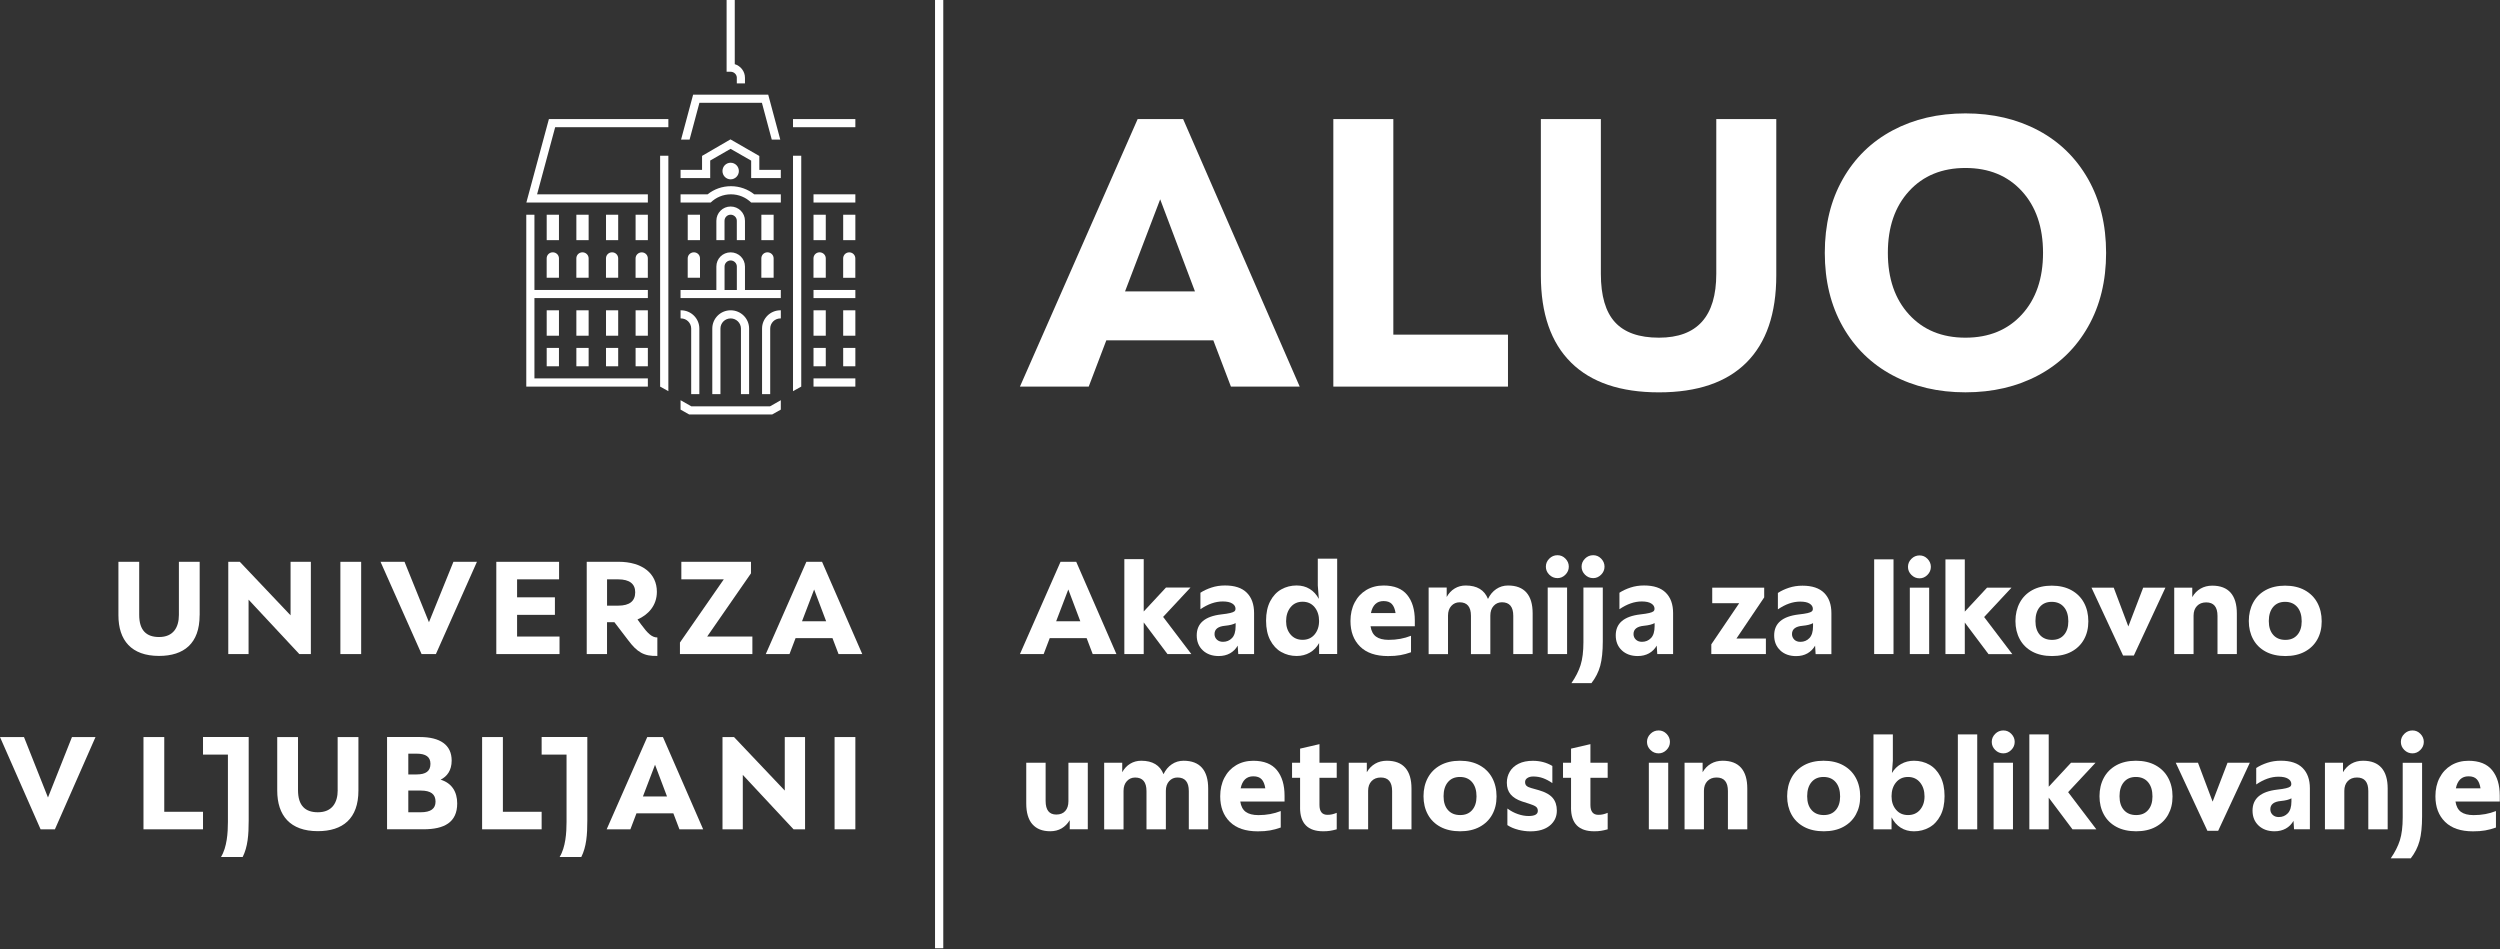 <svg width="840" height="319" viewBox="0 0 840 319" fill="none" xmlns="http://www.w3.org/2000/svg">
<rect x="0" y="0" width="840" height="319" fill="#333333" stroke="none"/>
<path d="M346.88 276.95C345.51 275.37 344.82 273.04 344.82 269.97V256.28H351.33V269.13C351.33 272.17 352.53 273.69 354.92 273.69C356.22 273.69 357.22 273.29 357.93 272.49C358.64 271.69 358.99 270.6 358.99 269.21V256.27H365.5V278.64H359.43V275.58C358.72 276.76 357.81 277.68 356.71 278.33C355.6 278.98 354.32 279.3 352.88 279.3C350.25 279.3 348.25 278.51 346.88 276.93V276.95Z" fill="white"/>
<path d="M371 256.28H377.07V259.47C377.75 258.23 378.64 257.28 379.75 256.61C380.86 255.94 382.09 255.61 383.45 255.61C387.26 255.61 389.76 257.12 390.94 260.13C391.62 258.71 392.54 257.6 393.71 256.81C394.88 256.01 396.2 255.61 397.67 255.61C400.42 255.61 402.48 256.4 403.87 257.98C405.26 259.56 405.95 261.89 405.95 264.96V278.65H399.44V265.8C399.44 262.76 398.17 261.24 395.63 261.24C394.51 261.24 393.58 261.65 392.84 262.46C392.1 263.27 391.73 264.36 391.73 265.72V278.66H385.22V265.81C385.22 262.77 383.95 261.25 381.41 261.25C380.29 261.25 379.36 261.66 378.62 262.47C377.88 263.28 377.51 264.37 377.51 265.73V278.67H371V256.3V256.28Z" fill="white"/>
<path d="M413.22 276.13C411.06 274 409.99 271.14 409.99 267.54C409.99 265.21 410.46 263.14 411.39 261.34C412.32 259.54 413.63 258.14 415.31 257.13C416.99 256.13 418.93 255.62 421.11 255.62C424.68 255.62 427.33 256.67 429.04 258.77C430.75 260.87 431.61 263.73 431.61 267.36V269.31H416.73C416.97 270.9 417.58 272.06 418.57 272.79C419.56 273.51 420.98 273.88 422.84 273.88C425.56 273.88 428.05 273.42 430.33 272.51V278.05C429.09 278.49 427.89 278.82 426.72 279.02C425.55 279.23 424.19 279.33 422.62 279.33C418.52 279.33 415.38 278.27 413.23 276.14L413.22 276.13ZM425.14 264.87C424.93 263.51 424.52 262.5 423.9 261.84C423.28 261.17 422.35 260.84 421.11 260.84C418.84 260.84 417.42 262.18 416.86 264.87H425.14Z" fill="white"/>
<path d="M436.83 271.39V261.33H434.13V256.28H436.83V251.54L443.34 250.03V256.28H449.14V261.33H443.34V270.46C443.34 272.67 444.23 273.78 446 273.78C446.59 273.78 447.11 273.73 447.57 273.62C448.03 273.52 448.55 273.35 449.14 273.11V278.65C448.28 278.89 447.52 279.06 446.86 279.16C446.2 279.26 445.45 279.31 444.62 279.31C439.42 279.31 436.82 276.67 436.82 271.38L436.83 271.39Z" fill="white"/>
<path d="M453.18 256.28H459.25V259.47C459.96 258.23 460.89 257.28 462.04 256.61C463.19 255.94 464.51 255.61 465.98 255.61C468.73 255.61 470.79 256.4 472.18 257.98C473.57 259.56 474.26 261.89 474.26 264.96V278.65H467.75V265.8C467.75 262.76 466.48 261.24 463.94 261.24C462.64 261.24 461.61 261.65 460.84 262.46C460.07 263.27 459.69 264.36 459.69 265.72V278.66H453.18V256.29V256.28Z" fill="white"/>
<path d="M483.99 277.83C482.14 276.84 480.73 275.45 479.76 273.67C478.79 271.89 478.3 269.84 478.3 267.53C478.3 265.22 478.79 263.13 479.76 261.33C480.73 259.53 482.14 258.13 483.97 257.12C485.8 256.12 487.99 255.61 490.53 255.61C493.07 255.61 495.31 256.12 497.15 257.14C499 258.16 500.41 259.57 501.38 261.37C502.35 263.17 502.84 265.25 502.84 267.62C502.84 269.99 502.35 271.95 501.38 273.71C500.41 275.47 499 276.84 497.17 277.83C495.34 278.82 493.15 279.31 490.61 279.31C488.07 279.31 485.83 278.82 483.99 277.83ZM486.52 272.18C487.51 273.3 488.87 273.86 490.62 273.86C492.37 273.86 493.68 273.3 494.65 272.18C495.62 271.06 496.11 269.54 496.11 267.62C496.11 265.58 495.62 263.98 494.63 262.81C493.64 261.64 492.27 261.06 490.53 261.06C488.79 261.06 487.47 261.64 486.5 262.79C485.53 263.94 485.04 265.52 485.04 267.53C485.04 269.54 485.53 271.06 486.52 272.18Z" fill="white"/>
<path d="M510.11 278.79C508.72 278.44 507.51 277.92 506.48 277.24V271.66C507.6 272.49 508.78 273.12 510.02 273.54C511.26 273.97 512.46 274.18 513.61 274.18C515.68 274.18 516.71 273.6 516.71 272.45C516.71 271.86 516.51 271.4 516.11 271.08C515.71 270.75 514.91 270.4 513.7 270.02L511.35 269.27C509.7 268.71 508.44 267.93 507.58 266.92C506.72 265.92 506.3 264.6 506.3 262.98C506.3 261.62 506.63 260.38 507.3 259.26C507.96 258.14 508.95 257.25 510.27 256.6C511.58 255.95 513.17 255.63 515.03 255.63C517.48 255.63 519.67 256.21 521.59 257.36V263.12C520.56 262.41 519.53 261.86 518.51 261.48C517.49 261.1 516.38 260.9 515.17 260.9C514.37 260.9 513.71 261.07 513.2 261.41C512.68 261.75 512.43 262.2 512.43 262.76C512.43 263.32 512.59 263.75 512.92 264.04C513.24 264.34 513.78 264.59 514.51 264.79L517.03 265.5C519.19 266.12 520.74 266.98 521.68 268.07C522.62 269.16 523.1 270.6 523.1 272.37C523.1 274.41 522.32 276.08 520.75 277.38C519.18 278.68 517 279.33 514.19 279.33C512.86 279.33 511.5 279.15 510.11 278.8V278.79Z" fill="white"/>
<path d="M527.87 271.39V261.33H525.17V256.28H527.87V251.54L534.38 250.03V256.28H540.18V261.33H534.38V270.46C534.38 272.67 535.27 273.78 537.04 273.78C537.63 273.78 538.15 273.73 538.61 273.62C539.07 273.52 539.59 273.35 540.18 273.11V278.65C539.32 278.89 538.56 279.06 537.9 279.16C537.24 279.26 536.49 279.31 535.66 279.31C530.46 279.31 527.86 276.67 527.86 271.38L527.87 271.39Z" fill="white"/>
<path d="M554.54 246.58C555.31 245.81 556.22 245.43 557.29 245.43C558.36 245.43 559.22 245.81 559.97 246.58C560.72 247.35 561.1 248.25 561.1 249.28C561.1 250.31 560.72 251.21 559.95 251.98C559.18 252.75 558.3 253.13 557.29 253.13C556.23 253.13 555.31 252.75 554.54 251.98C553.77 251.21 553.39 250.31 553.39 249.28C553.39 248.25 553.77 247.35 554.54 246.58ZM554.01 256.28H560.52V278.65H554.01V256.28Z" fill="white"/>
<path d="M566.01 256.28H572.08V259.47C572.79 258.23 573.72 257.28 574.87 256.61C576.02 255.94 577.34 255.61 578.81 255.61C581.56 255.61 583.62 256.4 585.01 257.98C586.4 259.56 587.09 261.89 587.09 264.96V278.65H580.58V265.8C580.58 262.76 579.31 261.24 576.77 261.24C575.47 261.24 574.44 261.65 573.67 262.46C572.9 263.27 572.52 264.36 572.52 265.72V278.66H566.01V256.29V256.28Z" fill="white"/>
<path d="M606.17 277.83C604.32 276.84 602.91 275.45 601.94 273.67C600.97 271.88 600.48 269.84 600.48 267.53C600.48 265.22 600.97 263.13 601.94 261.33C602.91 259.53 604.32 258.13 606.15 257.12C607.98 256.12 610.17 255.61 612.71 255.61C615.25 255.61 617.49 256.12 619.33 257.14C621.18 258.16 622.59 259.57 623.56 261.37C624.53 263.17 625.02 265.25 625.02 267.62C625.02 269.99 624.53 271.95 623.56 273.71C622.59 275.47 621.18 276.84 619.35 277.83C617.52 278.82 615.33 279.31 612.79 279.31C610.25 279.31 608.01 278.82 606.17 277.83ZM608.69 272.18C609.68 273.3 611.04 273.86 612.79 273.86C614.54 273.86 615.85 273.3 616.82 272.18C617.79 271.06 618.28 269.54 618.28 267.62C618.28 265.58 617.79 263.98 616.8 262.81C615.81 261.64 614.44 261.06 612.7 261.06C610.96 261.06 609.64 261.64 608.67 262.79C607.7 263.94 607.21 265.52 607.21 267.53C607.21 269.54 607.7 271.06 608.69 272.18Z" fill="white"/>
<path d="M638.64 278.1C637.36 277.29 636.33 276.13 635.56 274.62V278.65H629.49V246.75H636V255.61L635.69 259.73C636.46 258.43 637.48 257.42 638.77 256.7C640.06 255.98 641.49 255.61 643.09 255.61C644.98 255.61 646.7 256.05 648.25 256.92C649.8 257.79 651.04 259.12 651.97 260.91C652.9 262.7 653.37 264.89 653.37 267.49C653.37 270.09 652.9 272.28 651.97 274.05C651.04 275.82 649.8 277.14 648.25 278.01C646.7 278.88 644.98 279.32 643.09 279.32C641.41 279.32 639.92 278.91 638.64 278.1ZM637.07 272.07C638.07 273.27 639.42 273.86 641.1 273.86C642.78 273.86 644.13 273.27 645.13 272.09C646.13 270.91 646.64 269.42 646.64 267.62C646.64 265.7 646.14 264.13 645.13 262.9C644.13 261.68 642.78 261.06 641.1 261.06C639.42 261.06 638.07 261.67 637.07 262.88C636.07 264.09 635.56 265.64 635.56 267.53C635.56 269.42 636.06 270.87 637.07 272.07Z" fill="white"/>
<path d="M657.84 246.76H664.35V278.66H657.84V246.76Z" fill="white"/>
<path d="M670.38 246.58C671.15 245.81 672.06 245.43 673.13 245.43C674.2 245.43 675.06 245.81 675.81 246.58C676.56 247.35 676.94 248.25 676.94 249.28C676.94 250.31 676.56 251.21 675.79 251.98C675.02 252.75 674.14 253.13 673.13 253.13C672.07 253.13 671.15 252.75 670.38 251.98C669.61 251.21 669.23 250.31 669.23 249.28C669.23 248.25 669.61 247.35 670.38 246.58ZM669.85 256.28H676.36V278.65H669.85V256.28Z" fill="white"/>
<path d="M688.37 268.02V278.65H681.86V246.75H688.37V264.34L695.86 256.28H704.1L694.89 266.16L704.37 278.65H696.35L688.38 268.02H688.37Z" fill="white"/>
<path d="M711.12 277.83C709.27 276.84 707.86 275.45 706.89 273.67C705.92 271.89 705.43 269.84 705.43 267.53C705.43 265.22 705.92 263.13 706.89 261.33C707.86 259.53 709.27 258.13 711.1 257.12C712.93 256.12 715.12 255.61 717.66 255.61C720.2 255.61 722.44 256.12 724.28 257.14C726.13 258.16 727.54 259.57 728.51 261.37C729.48 263.17 729.97 265.25 729.97 267.62C729.97 269.99 729.48 271.95 728.51 273.71C727.54 275.47 726.13 276.84 724.3 277.83C722.47 278.82 720.28 279.31 717.74 279.31C715.2 279.31 712.96 278.82 711.12 277.83ZM713.64 272.18C714.63 273.3 715.99 273.86 717.74 273.86C719.49 273.86 720.8 273.3 721.77 272.18C722.74 271.06 723.23 269.54 723.23 267.62C723.23 265.58 722.74 263.98 721.75 262.81C720.76 261.64 719.39 261.06 717.65 261.06C715.91 261.06 714.59 261.64 713.62 262.79C712.65 263.94 712.16 265.52 712.16 267.53C712.16 269.54 712.65 271.06 713.64 272.18Z" fill="white"/>
<path d="M731.03 256.28H738.52L743.44 269.35L748.45 256.28H755.94L745.31 279.14H741.68L731.05 256.28H731.03Z" fill="white"/>
<path d="M758.91 277.41C757.54 276.14 756.85 274.46 756.85 272.36C756.85 268.31 759.6 265.97 765.09 265.32C766.42 265.17 767.42 265.02 768.1 264.85C768.78 264.69 769.24 264.5 769.5 264.3C769.75 264.09 769.88 263.8 769.88 263.41C769.88 262.7 769.52 262.12 768.79 261.66C768.07 261.2 767 260.97 765.58 260.97C763.13 260.97 760.63 261.84 758.09 263.58V258.04C759.18 257.33 760.43 256.75 761.83 256.29C763.23 255.83 764.75 255.6 766.37 255.6C769.62 255.6 772.06 256.41 773.68 258.04C775.3 259.66 776.12 261.94 776.12 264.86V278.64H770.8L770.62 275.81C769.97 276.93 769.11 277.8 768.03 278.4C766.95 279 765.69 279.31 764.24 279.31C762.05 279.31 760.28 278.68 758.9 277.41H758.91ZM763.61 273.78C764.13 274.28 764.81 274.53 765.67 274.53C766.88 274.53 767.89 274.11 768.7 273.27C769.51 272.43 769.92 271.09 769.92 269.26V268.24C769.12 268.68 767.96 268.98 766.42 269.13C764.03 269.34 762.83 270.27 762.83 271.92C762.83 272.66 763.09 273.28 763.61 273.78Z" fill="white"/>
<path d="M781.18 256.28H787.25V259.47C787.96 258.23 788.89 257.28 790.04 256.61C791.19 255.94 792.51 255.61 793.98 255.61C796.73 255.61 798.79 256.4 800.18 257.98C801.57 259.56 802.26 261.89 802.26 264.96V278.65H795.75V265.8C795.75 262.76 794.48 261.24 791.94 261.24C790.64 261.24 789.61 261.65 788.84 262.46C788.07 263.27 787.69 264.36 787.69 265.72V278.66H781.18V256.29V256.28Z" fill="white"/>
<path d="M806.36 282.33C806.99 280.32 807.31 277.77 807.31 274.67V256.29H813.82V274.32C813.82 277.72 813.53 280.47 812.96 282.58C812.38 284.69 811.4 286.63 810.01 288.41H803.28C804.7 286.37 805.72 284.35 806.36 282.34V282.33ZM807.84 246.58C808.61 245.81 809.52 245.43 810.59 245.43C811.66 245.43 812.52 245.81 813.27 246.58C814.02 247.35 814.4 248.25 814.4 249.28C814.4 250.31 814.02 251.21 813.25 251.98C812.48 252.75 811.6 253.13 810.59 253.13C809.53 253.13 808.61 252.75 807.84 251.98C807.07 251.21 806.69 250.31 806.69 249.28C806.69 248.25 807.07 247.35 807.84 246.58Z" fill="white"/>
<path d="M821.53 276.13C819.37 274 818.3 271.14 818.3 267.54C818.3 265.21 818.76 263.14 819.7 261.34C820.63 259.54 821.94 258.14 823.62 257.13C825.3 256.13 827.24 255.62 829.42 255.62C832.99 255.62 835.64 256.67 837.35 258.77C839.06 260.87 839.92 263.73 839.92 267.36V269.31H825.04C825.28 270.9 825.89 272.06 826.88 272.79C827.87 273.51 829.29 273.88 831.15 273.88C833.87 273.88 836.36 273.42 838.64 272.51V278.05C837.4 278.49 836.2 278.82 835.03 279.02C833.86 279.23 832.5 279.33 830.93 279.33C826.82 279.33 823.69 278.27 821.54 276.14L821.53 276.13ZM833.45 264.87C833.24 263.51 832.83 262.5 832.21 261.84C831.59 261.17 830.66 260.84 829.42 260.84C827.15 260.84 825.73 262.18 825.17 264.87H833.45Z" fill="white"/>
<path d="M356.34 188.76H361.61L375.12 219.77H367.15L365.11 214.41H352.71L350.67 219.77H342.7L356.34 188.76ZM362.98 208.74L358.95 198.06L354.87 208.74H362.98Z" fill="white"/>
<path d="M384.29 209.14V219.77H377.78V187.87H384.29V205.46L391.78 197.4H400.02L390.81 207.28L400.29 219.77H392.27L384.3 209.14H384.29Z" fill="white"/>
<path d="M404.16 218.53C402.79 217.26 402.1 215.58 402.1 213.48C402.1 209.43 404.85 207.09 410.34 206.44C411.67 206.29 412.67 206.14 413.35 205.97C414.03 205.81 414.49 205.62 414.75 205.42C415 205.21 415.13 204.92 415.13 204.53C415.13 203.82 414.77 203.24 414.04 202.78C413.32 202.32 412.25 202.09 410.83 202.09C408.38 202.09 405.88 202.96 403.34 204.7V199.16C404.43 198.45 405.68 197.87 407.08 197.41C408.48 196.95 410 196.72 411.62 196.72C414.87 196.72 417.31 197.53 418.93 199.16C420.55 200.78 421.37 203.06 421.37 205.98V219.76H416.05L415.87 216.93C415.22 218.05 414.36 218.92 413.28 219.52C412.2 220.12 410.94 220.43 409.49 220.43C407.3 220.43 405.53 219.8 404.15 218.53H404.16ZM408.86 214.9C409.38 215.4 410.06 215.65 410.92 215.65C412.13 215.65 413.14 215.23 413.95 214.39C414.76 213.55 415.17 212.21 415.17 210.38V209.36C414.37 209.8 413.21 210.1 411.67 210.25C409.28 210.46 408.08 211.39 408.08 213.04C408.08 213.78 408.34 214.4 408.86 214.9Z" fill="white"/>
<path d="M430.52 219.1C428.97 218.21 427.73 216.88 426.8 215.11C425.87 213.34 425.4 211.15 425.4 208.55C425.4 205.95 425.87 203.77 426.8 201.99C427.73 200.22 428.97 198.9 430.52 198.03C432.07 197.16 433.79 196.72 435.68 196.72C437.33 196.72 438.8 197.11 440.07 197.89C441.34 198.67 442.36 199.79 443.13 201.23L442.78 196.71V187.72H449.29V219.75H443.22V216.07C442.45 217.46 441.41 218.53 440.1 219.28C438.79 220.03 437.32 220.41 435.69 220.41C433.8 220.41 432.08 219.97 430.53 219.08L430.52 219.1ZM433.64 213.21C434.64 214.39 435.99 214.98 437.67 214.98C439.35 214.98 440.7 214.38 441.7 213.19C442.7 211.99 443.21 210.48 443.21 208.65C443.21 206.82 442.71 205.21 441.7 204C440.7 202.79 439.35 202.18 437.67 202.18C435.99 202.18 434.64 202.79 433.64 204.02C432.64 205.25 432.13 206.82 432.13 208.74C432.13 210.54 432.63 212.03 433.64 213.21Z" fill="white"/>
<path d="M456.99 217.24C454.83 215.11 453.76 212.25 453.76 208.65C453.76 206.32 454.23 204.25 455.16 202.45C456.09 200.65 457.4 199.25 459.08 198.24C460.76 197.24 462.7 196.73 464.88 196.73C468.45 196.73 471.1 197.78 472.81 199.88C474.52 201.98 475.38 204.84 475.38 208.47V210.42H460.5C460.74 212.01 461.35 213.17 462.34 213.9C463.33 214.62 464.75 214.99 466.61 214.99C469.33 214.99 471.82 214.53 474.1 213.62V219.16C472.86 219.6 471.66 219.93 470.49 220.13C469.32 220.34 467.96 220.44 466.39 220.44C462.29 220.44 459.15 219.38 457 217.25L456.99 217.24ZM468.91 205.99C468.7 204.63 468.29 203.62 467.67 202.96C467.05 202.29 466.12 201.96 464.88 201.96C462.61 201.96 461.19 203.3 460.63 205.99H468.91Z" fill="white"/>
<path d="M480.02 197.4H486.09V200.59C486.77 199.35 487.66 198.4 488.77 197.73C489.88 197.06 491.11 196.73 492.47 196.73C496.28 196.73 498.78 198.24 499.96 201.25C500.64 199.83 501.56 198.72 502.73 197.93C503.9 197.13 505.22 196.73 506.69 196.73C509.44 196.73 511.5 197.52 512.89 199.1C514.28 200.68 514.97 203.01 514.97 206.08V219.77H508.46V206.92C508.46 203.88 507.19 202.36 504.65 202.36C503.53 202.36 502.6 202.77 501.86 203.58C501.12 204.39 500.75 205.48 500.75 206.84V219.78H494.24V206.93C494.24 203.89 492.97 202.37 490.43 202.37C489.31 202.37 488.38 202.78 487.64 203.59C486.9 204.4 486.53 205.49 486.53 206.85V219.79H480.02V197.42V197.4Z" fill="white"/>
<path d="M520.56 187.7C521.33 186.93 522.24 186.55 523.31 186.55C524.38 186.55 525.24 186.93 525.99 187.7C526.74 188.47 527.12 189.37 527.12 190.4C527.12 191.43 526.74 192.33 525.97 193.1C525.2 193.87 524.32 194.25 523.31 194.25C522.25 194.25 521.33 193.87 520.56 193.1C519.79 192.33 519.41 191.43 519.41 190.4C519.41 189.37 519.79 188.47 520.56 187.7ZM520.03 197.4H526.54V219.77H520.03V197.4Z" fill="white"/>
<path d="M531.08 223.45C531.71 221.44 532.03 218.89 532.03 215.79V197.41H538.54V215.44C538.54 218.84 538.25 221.59 537.68 223.7C537.1 225.81 536.12 227.75 534.73 229.53H528C529.42 227.49 530.44 225.47 531.08 223.46V223.45ZM532.56 187.7C533.33 186.93 534.24 186.55 535.31 186.55C536.38 186.55 537.24 186.93 537.99 187.7C538.74 188.47 539.12 189.37 539.12 190.4C539.12 191.43 538.74 192.33 537.97 193.1C537.2 193.87 536.32 194.25 535.31 194.25C534.25 194.25 533.33 193.87 532.56 193.1C531.79 192.33 531.41 191.43 531.41 190.4C531.41 189.37 531.79 188.47 532.56 187.7Z" fill="white"/>
<path d="M544.95 218.53C543.58 217.26 542.89 215.58 542.89 213.48C542.89 209.43 545.64 207.09 551.13 206.44C552.46 206.29 553.46 206.14 554.14 205.97C554.82 205.81 555.28 205.62 555.54 205.42C555.79 205.21 555.92 204.92 555.92 204.53C555.92 203.82 555.56 203.24 554.83 202.78C554.11 202.32 553.04 202.09 551.62 202.09C549.17 202.09 546.67 202.96 544.13 204.7V199.16C545.22 198.45 546.47 197.87 547.87 197.41C549.27 196.95 550.79 196.72 552.41 196.72C555.66 196.72 558.1 197.53 559.72 199.16C561.34 200.78 562.16 203.06 562.16 205.98V219.76H556.84L556.66 216.93C556.01 218.05 555.15 218.92 554.07 219.52C552.99 220.12 551.73 220.43 550.28 220.43C548.09 220.43 546.32 219.8 544.94 218.53H544.95ZM549.64 214.9C550.16 215.4 550.84 215.65 551.7 215.65C552.91 215.65 553.92 215.23 554.73 214.39C555.54 213.55 555.95 212.21 555.95 210.38V209.36C555.15 209.8 553.99 210.1 552.45 210.25C550.06 210.46 548.86 211.39 548.86 213.04C548.86 213.78 549.12 214.4 549.64 214.9Z" fill="white"/>
<path d="M575 216.5L584.37 202.67H575.31V197.45H592.77V200.72L583.44 214.55H593.34V219.77H575V216.5Z" fill="white"/>
<path d="M598.18 218.53C596.81 217.26 596.12 215.58 596.12 213.49C596.12 209.45 598.86 207.11 604.34 206.46C605.67 206.31 606.67 206.16 607.35 206C608.03 205.84 608.49 205.65 608.74 205.45C608.99 205.24 609.12 204.95 609.12 204.57C609.12 203.86 608.76 203.28 608.04 202.82C607.32 202.36 606.25 202.14 604.84 202.14C602.39 202.14 599.9 203.01 597.37 204.75V199.23C598.46 198.52 599.7 197.94 601.1 197.48C602.5 197.02 604.01 196.79 605.63 196.79C608.87 196.79 611.3 197.6 612.92 199.22C614.54 200.84 615.35 203.11 615.35 206.03V219.78H610.05L609.87 216.95C609.22 218.07 608.36 218.93 607.28 219.54C606.2 220.15 604.94 220.45 603.5 220.45C601.32 220.45 599.54 219.82 598.17 218.55L598.18 218.53ZM602.87 214.91C603.39 215.41 604.07 215.66 604.93 215.66C606.14 215.66 607.15 215.24 607.96 214.4C608.77 213.56 609.18 212.23 609.18 210.4V209.38C608.38 209.82 607.22 210.12 605.69 210.26C603.3 210.47 602.11 211.39 602.11 213.04C602.11 213.78 602.37 214.4 602.88 214.9L602.87 214.91Z" fill="white"/>
<path d="M629.72 187.94H636.22V219.76H629.72V187.94Z" fill="white"/>
<path d="M642.23 187.77C643 187 643.91 186.62 644.97 186.62C646.03 186.62 646.89 187 647.64 187.77C648.39 188.54 648.77 189.44 648.77 190.47C648.77 191.5 648.39 192.4 647.62 193.17C646.85 193.94 645.97 194.32 644.97 194.32C643.91 194.32 643 193.94 642.23 193.17C641.46 192.4 641.08 191.51 641.08 190.47C641.08 189.43 641.46 188.54 642.23 187.77ZM641.7 197.45H648.2V219.77H641.7V197.45Z" fill="white"/>
<path d="M660.17 209.16V219.77H653.67V187.95H660.17V205.5L667.64 197.46H675.86L666.67 207.32L676.13 219.78H668.13L660.17 209.17V209.16Z" fill="white"/>
<path d="M682.87 218.95C681.03 217.96 679.62 216.58 678.65 214.79C677.68 213.01 677.19 210.97 677.19 208.67C677.19 206.37 677.68 204.28 678.65 202.48C679.62 200.68 681.02 199.28 682.85 198.28C684.68 197.28 686.86 196.78 689.39 196.78C691.92 196.78 694.16 197.29 696 198.31C697.84 199.33 699.25 200.73 700.22 202.53C701.19 204.33 701.68 206.41 701.68 208.76C701.68 211.11 701.19 213.09 700.22 214.84C699.25 216.59 697.85 217.96 696.02 218.95C694.19 219.94 692.01 220.43 689.48 220.43C686.95 220.43 684.71 219.94 682.87 218.95ZM685.39 213.32C686.38 214.44 687.74 215 689.48 215C691.22 215 692.53 214.44 693.5 213.32C694.47 212.2 694.96 210.68 694.96 208.77C694.96 206.74 694.47 205.14 693.48 203.97C692.49 202.81 691.13 202.22 689.39 202.22C687.65 202.22 686.34 202.8 685.37 203.94C684.4 205.09 683.91 206.67 683.91 208.67C683.91 210.67 684.4 212.19 685.39 213.31V213.32Z" fill="white"/>
<path d="M702.74 197.45H710.21L715.12 210.49L720.11 197.45H727.58L716.97 220.26H713.35L702.74 197.45Z" fill="white"/>
<path d="M730.54 197.45H736.6V200.63C737.31 199.39 738.24 198.44 739.38 197.78C740.53 197.12 741.84 196.78 743.31 196.78C746.05 196.78 748.11 197.57 749.5 199.15C750.88 200.73 751.58 203.05 751.58 206.11V219.77H745.08V206.95C745.08 203.92 743.81 202.4 741.28 202.4C739.98 202.4 738.95 202.81 738.19 203.61C737.42 204.42 737.04 205.5 737.04 206.86V219.77H730.54V197.45Z" fill="white"/>
<path d="M761.28 218.95C759.44 217.96 758.03 216.58 757.06 214.79C756.09 213.01 755.6 210.97 755.6 208.67C755.6 206.37 756.09 204.28 757.06 202.48C758.03 200.68 759.43 199.28 761.26 198.28C763.09 197.28 765.27 196.78 767.8 196.78C770.33 196.78 772.57 197.29 774.41 198.31C776.25 199.33 777.66 200.73 778.63 202.53C779.6 204.33 780.09 206.41 780.09 208.76C780.09 211.11 779.6 213.09 778.63 214.84C777.66 216.59 776.26 217.96 774.43 218.95C772.6 219.94 770.42 220.43 767.89 220.43C765.36 220.43 763.12 219.94 761.28 218.95ZM763.8 213.32C764.79 214.44 766.15 215 767.89 215C769.63 215 770.94 214.44 771.91 213.32C772.88 212.2 773.37 210.68 773.37 208.77C773.37 206.74 772.88 205.14 771.89 203.97C770.9 202.81 769.54 202.22 767.8 202.22C766.06 202.22 764.75 202.8 763.78 203.94C762.81 205.09 762.32 206.67 762.32 208.67C762.32 210.67 762.81 212.19 763.8 213.31V213.32Z" fill="white"/>
<path d="M382.25 40.01H397.53L436.7 129.9H413.59L407.68 114.36H371.72L365.81 129.9H342.7L382.25 40.01ZM401.51 97.92L389.82 66.97L378.01 97.92H401.51Z" fill="white"/>
<path d="M448 40.01H468.16V112.44H506.68V129.9H448V40.01Z" fill="white"/>
<path d="M527.87 121.81C521.11 115.13 517.73 105.37 517.73 92.53V40.01H537.89V92.02C537.89 99.38 539.47 104.8 542.64 108.26C545.81 111.73 550.73 113.46 557.41 113.46C570.25 113.46 576.67 106.31 576.67 92.02V40.01H596.83V92.53C596.83 105.37 593.49 115.13 586.81 121.81C580.13 128.49 570.33 131.83 557.4 131.83C544.47 131.83 534.63 128.49 527.86 121.81H527.87Z" fill="white"/>
<path d="M635.93 126.11C628.78 122.3 623.2 116.84 619.17 109.74C615.15 102.64 613.13 94.38 613.13 84.96C613.13 75.54 615.14 67.28 619.17 60.18C623.19 53.08 628.78 47.62 635.93 43.81C643.08 40 651.23 38.1 660.39 38.1C669.55 38.1 677.7 40.01 684.85 43.81C692 47.62 697.58 53.08 701.61 60.18C705.63 67.29 707.65 75.55 707.65 84.96C707.65 94.37 705.64 102.64 701.61 109.74C697.58 116.85 692 122.3 684.85 126.11C677.7 129.92 669.55 131.82 660.39 131.82C651.23 131.82 643.07 129.91 635.93 126.11ZM641.45 105.69C646.2 110.87 652.51 113.46 660.39 113.46C668.27 113.46 674.58 110.87 679.33 105.69C684.08 100.51 686.46 93.6 686.46 84.95C686.46 76.3 684.08 69.39 679.33 64.21C674.58 59.03 668.26 56.44 660.39 56.44C652.52 56.44 646.2 59.03 641.45 64.21C636.7 69.39 634.32 76.3 634.32 84.95C634.32 93.6 636.7 100.51 641.45 105.69Z" fill="white"/>
<path d="M252.8 213.88H237.61L252.33 192.64V188.77H228.93V194.66H243.19L228.46 215.89V219.77H252.8V213.88Z" fill="white"/>
<path d="M67.09 206.75V188.77H60.11V206.6C60.11 210.79 58.25 214.04 53.44 214.04C49.25 214.04 46.77 211.87 46.77 206.6V188.77H39.79V206.75C39.79 215.12 44.13 220.39 53.43 220.39C61.8 220.39 67.07 216.2 67.07 206.75H67.09Z" fill="white"/>
<path d="M188 213.88H173.74V206.59H186.45V200.7H173.74V194.66H187.85V188.77H166.76V219.77H188V213.88Z" fill="white"/>
<path d="M104.45 219.77V188.77H97.63V206.75L80.58 188.77H76.7V219.77H83.52V201.48L100.57 219.77H104.45Z" fill="white"/>
<path d="M203.97 209.07H206.45L210.95 214.96C214.05 219.15 216.38 220.54 220.87 220.39V214.19C219.01 214.19 217.61 212.79 215.44 209.85L214.2 208.14C217.77 206.59 220.71 203.49 220.71 198.84C220.71 192.64 215.75 188.76 207.84 188.76H197.14V219.76H203.96V209.06L203.97 209.07ZM203.97 194.66H207.69C211.57 194.66 213.43 196.21 213.43 199C213.43 201.95 211.57 203.5 207.69 203.5H203.97V194.66Z" fill="white"/>
<path d="M121.35 188.77H114.37V219.77H121.35V188.77Z" fill="white"/>
<path d="M144.13 209.07L135.92 188.77H127.86L141.65 219.77H146.46L160.25 188.77H152.35L144.13 209.07Z" fill="white"/>
<path d="M270.94 188.77H276.21L289.72 219.77H281.75L279.71 214.41H267.31L265.27 219.77H257.3L270.94 188.77ZM277.58 208.74L273.55 198.07L269.48 208.74H277.58Z" fill="white"/>
<path d="M68.21 253.54H76.58V276.17C76.58 279.74 76.27 284.7 74.25 287.95H81.54C83.25 284.54 83.56 280.51 83.56 275.7V247.64H68.21V253.53V253.54Z" fill="white"/>
<path d="M55.19 247.65H48.21V278.65H68.21V272.76H55.19V247.65Z" fill="white"/>
<path d="M16.12 267.96L8.06 247.65H0L13.64 278.65H18.45L32.09 247.65H24.18L16.12 267.96Z" fill="white"/>
<path d="M168.97 247.65H161.99V278.65H181.99V272.76H168.97V247.65Z" fill="white"/>
<path d="M263.68 265.63L246.63 247.65H242.76V278.65H249.58V260.36L266.63 278.65H270.5V247.65H263.68V265.63Z" fill="white"/>
<path d="M287.4 247.65H280.42V278.65H287.4V247.65Z" fill="white"/>
<path d="M113.47 265.48C113.47 269.67 111.61 272.92 106.8 272.92C102.61 272.92 100.13 270.75 100.13 265.48V247.65H93.15V265.63C93.15 274 97.49 279.27 106.79 279.27C115.16 279.27 120.43 275.08 120.43 265.63V247.65H113.45V265.48H113.47Z" fill="white"/>
<path d="M181.99 253.54H190.36V276.17C190.36 279.74 190.05 284.7 188.03 287.95H195.32C197.03 284.54 197.34 280.51 197.34 275.7V247.64H181.99V253.53V253.54Z" fill="white"/>
<path d="M148.04 261.98C150.22 260.89 151.76 258.87 151.76 255.55C151.76 250.28 147.88 247.64 141.06 247.64H130.05V278.64H142.3C149.28 278.64 153.62 276.31 153.62 269.96C153.62 266.02 151.79 263.11 148.04 261.97V261.98ZM137.19 253.23H139.98C143.08 253.23 144.63 254.32 144.63 256.64C144.63 259.12 143.08 260.21 139.98 260.21H137.19V253.23ZM141.38 272.92H137.19V265.63H141.38C144.79 265.63 146.34 266.87 146.34 269.35C146.34 271.68 144.79 272.92 141.38 272.92Z" fill="white"/>
<path d="M217.48 247.65H222.75L236.26 278.65H228.29L226.25 273.29H213.85L211.81 278.65H203.84L217.48 247.65ZM224.12 267.62L220.09 256.95L216.02 267.62H224.12Z" fill="white"/>
<path d="M316.94 0H314.17V318.61H316.94V0Z" fill="white"/>
<path d="M287.4 116.9H283.31V123.07H287.4V116.9Z" fill="white"/>
<path d="M277.46 104.26H273.34V112.8H277.46V104.26Z" fill="white"/>
<path d="M287.4 104.26H283.31V112.8H287.4V104.26Z" fill="white"/>
<path d="M287.4 97.43H273.34V100.16H287.4V97.43Z" fill="white"/>
<path d="M287.4 127.14H273.34V129.9H287.4V127.14Z" fill="white"/>
<path d="M277.46 116.9H273.34V123.07H277.46V116.9Z" fill="white"/>
<path d="M287.4 72.15H283.31V80.69H287.4V72.15Z" fill="white"/>
<path d="M287.4 65.29H273.34V68.05H287.4V65.29Z" fill="white"/>
<path d="M273.34 93.32H277.46V86.82C277.46 85.68 276.53 84.78 275.38 84.78C274.23 84.78 273.33 85.68 273.33 86.82V93.32H273.34Z" fill="white"/>
<path d="M287.4 40.01H266.45V42.74H287.4V40.01Z" fill="white"/>
<path d="M285.35 84.79C284.21 84.79 283.3 85.69 283.3 86.83V93.33H287.39V86.83C287.39 85.69 286.49 84.79 285.34 84.79H285.35Z" fill="white"/>
<path d="M277.46 72.15H273.34V80.69H277.46V72.15Z" fill="white"/>
<path d="M193.66 93.32H197.78V86.82C197.78 85.68 196.85 84.78 195.7 84.78C194.55 84.78 193.65 85.68 193.65 86.82V93.32H193.66Z" fill="white"/>
<path d="M187.81 72.15H183.69V80.69H187.81V72.15Z" fill="white"/>
<path d="M247.57 26.14V27.52V28.02H250.31V26.14C250.31 23.98 248.87 22.16 246.88 21.56V0.01H244.14V24.11H245.5C246.64 24.11 247.58 25.04 247.58 26.15L247.57 26.14Z" fill="white"/>
<path d="M217.68 72.15H213.56V80.69H217.68V72.15Z" fill="white"/>
<path d="M183.69 93.32H187.81V86.82C187.81 85.68 186.88 84.78 185.73 84.78C184.58 84.78 183.68 85.68 183.68 86.82V93.32H183.69Z" fill="white"/>
<path d="M187.81 116.9H183.69V123.07H187.81V116.9Z" fill="white"/>
<path d="M215.63 84.79C214.49 84.79 213.55 85.69 213.55 86.83V93.33H217.67V86.83C217.67 85.69 216.77 84.79 215.62 84.79H215.63Z" fill="white"/>
<path d="M207.71 72.15H203.62V80.69H207.71V72.15Z" fill="white"/>
<path d="M197.78 72.15H193.66V80.69H197.78V72.15Z" fill="white"/>
<path d="M203.62 93.32H207.71V86.82C207.71 85.68 206.81 84.78 205.66 84.78C204.51 84.78 203.61 85.68 203.61 86.82V93.32H203.62Z" fill="white"/>
<path d="M179.57 72.15H176.83V129.9H217.68V127.14H179.57V100.15H217.68V97.43H179.57V72.15Z" fill="white"/>
<path d="M187.81 104.26H183.69V112.8H187.81V104.26Z" fill="white"/>
<path d="M235.01 34.53H256L259.31 46.9H262.17L258.12 31.8H232.89L228.84 46.9H231.7L235.01 34.53Z" fill="white"/>
<path d="M217.68 104.26H213.56V112.8H217.68V104.26Z" fill="white"/>
<path d="M232.24 110.4V132.43H234.98V110.4C234.98 107.02 232.21 104.26 228.81 104.26H228.67V106.99C228.79 106.99 228.69 106.99 228.81 106.99C230.71 106.99 232.24 108.52 232.24 110.4Z" fill="white"/>
<path d="M217.68 116.9H213.56V123.07H217.68V116.9Z" fill="white"/>
<path d="M197.78 116.9H193.66V123.07H197.78V116.9Z" fill="white"/>
<path d="M197.78 104.26H193.66V112.8H197.78V104.26Z" fill="white"/>
<path d="M207.71 116.9H203.62V123.07H207.71V116.9Z" fill="white"/>
<path d="M207.71 104.26H203.62V112.8H207.71V104.26Z" fill="white"/>
<path d="M255.82 93.32H259.94V86.82C259.94 85.68 259.01 84.78 257.86 84.78C256.71 84.78 255.81 85.68 255.81 86.82V93.32H255.82Z" fill="white"/>
<path d="M186.54 42.73H224.57V40.01H184.43L176.86 68.04H217.68V65.29H180.46L186.54 42.73Z" fill="white"/>
<path d="M266.45 131.43L269.22 129.9V52.32H266.45V131.43Z" fill="white"/>
<path d="M256.05 110.4V132.43H258.79V110.4C258.79 108.51 260.33 106.99 262.22 106.99C262.34 106.99 262.24 106.99 262.36 106.99V104.26H262.22C258.82 104.26 256.05 107.02 256.05 110.4Z" fill="white"/>
<path d="M250.31 89.55C250.31 86.91 248.17 84.79 245.49 84.79C242.81 84.79 240.7 86.92 240.7 89.55V97.43H228.66V100.16H262.35V97.43H250.31V89.55ZM247.57 97.43H243.45V89.55C243.45 88.44 244.38 87.51 245.5 87.51C246.62 87.51 247.58 88.44 247.58 89.55V97.43H247.57Z" fill="white"/>
<path d="M255.13 52.41L245.5 46.87L245.44 46.83L235.89 52.38V57.08H228.67V59.84H238.63V53.94L245.47 50.01L252.39 53.97V59.84H262.35V57.08H255.13V52.41Z" fill="white"/>
<path d="M231.08 93.32H235.2V86.82C235.2 85.68 234.3 84.78 233.15 84.78C232 84.78 231.07 85.68 231.07 86.82V93.32H231.08Z" fill="white"/>
<path d="M251.7 132.43V110.4C251.7 107.02 248.93 104.26 245.5 104.26C242.07 104.26 239.33 107.02 239.33 110.4V132.43H242.07V110.4C242.07 108.51 243.61 106.99 245.5 106.99C247.39 106.99 248.96 108.52 248.96 110.4V132.43H251.7Z" fill="white"/>
<path d="M221.8 129.9L224.57 131.43V52.32H221.8V129.9Z" fill="white"/>
<path d="M248.26 57.47C248.26 55.93 247.03 54.68 245.49 54.68C243.95 54.68 242.75 55.93 242.75 57.47C242.75 59.01 243.98 60.26 245.49 60.26C247 60.26 248.26 59.01 248.26 57.47Z" fill="white"/>
<path d="M235.2 72.15H231.08V80.69H235.2V72.15Z" fill="white"/>
<path d="M245.59 62.56C242.61 62.56 239.9 63.58 237.76 65.29H228.67V68.05H238.79C240.54 66.34 242.95 65.29 245.59 65.29C248.23 65.29 250.62 66.34 252.39 68.05H262.36V65.29H253.42C251.28 63.58 248.54 62.56 245.59 62.56Z" fill="white"/>
<path d="M250.31 80.68V74.18C250.31 71.54 248.17 69.39 245.49 69.39C242.81 69.39 240.7 71.55 240.7 74.18V80.68H243.44V74.18C243.44 73.04 244.37 72.14 245.49 72.14C246.61 72.14 247.57 73.04 247.57 74.18V80.68H250.31Z" fill="white"/>
<path d="M259.94 72.15H255.82V80.69H259.94V72.15Z" fill="white"/>
<path d="M232.28 136.52L228.67 134.47V137.63L231.54 139.25H259.48L262.35 137.63V134.47L258.74 136.52H232.28Z" fill="white"/>
</svg>
